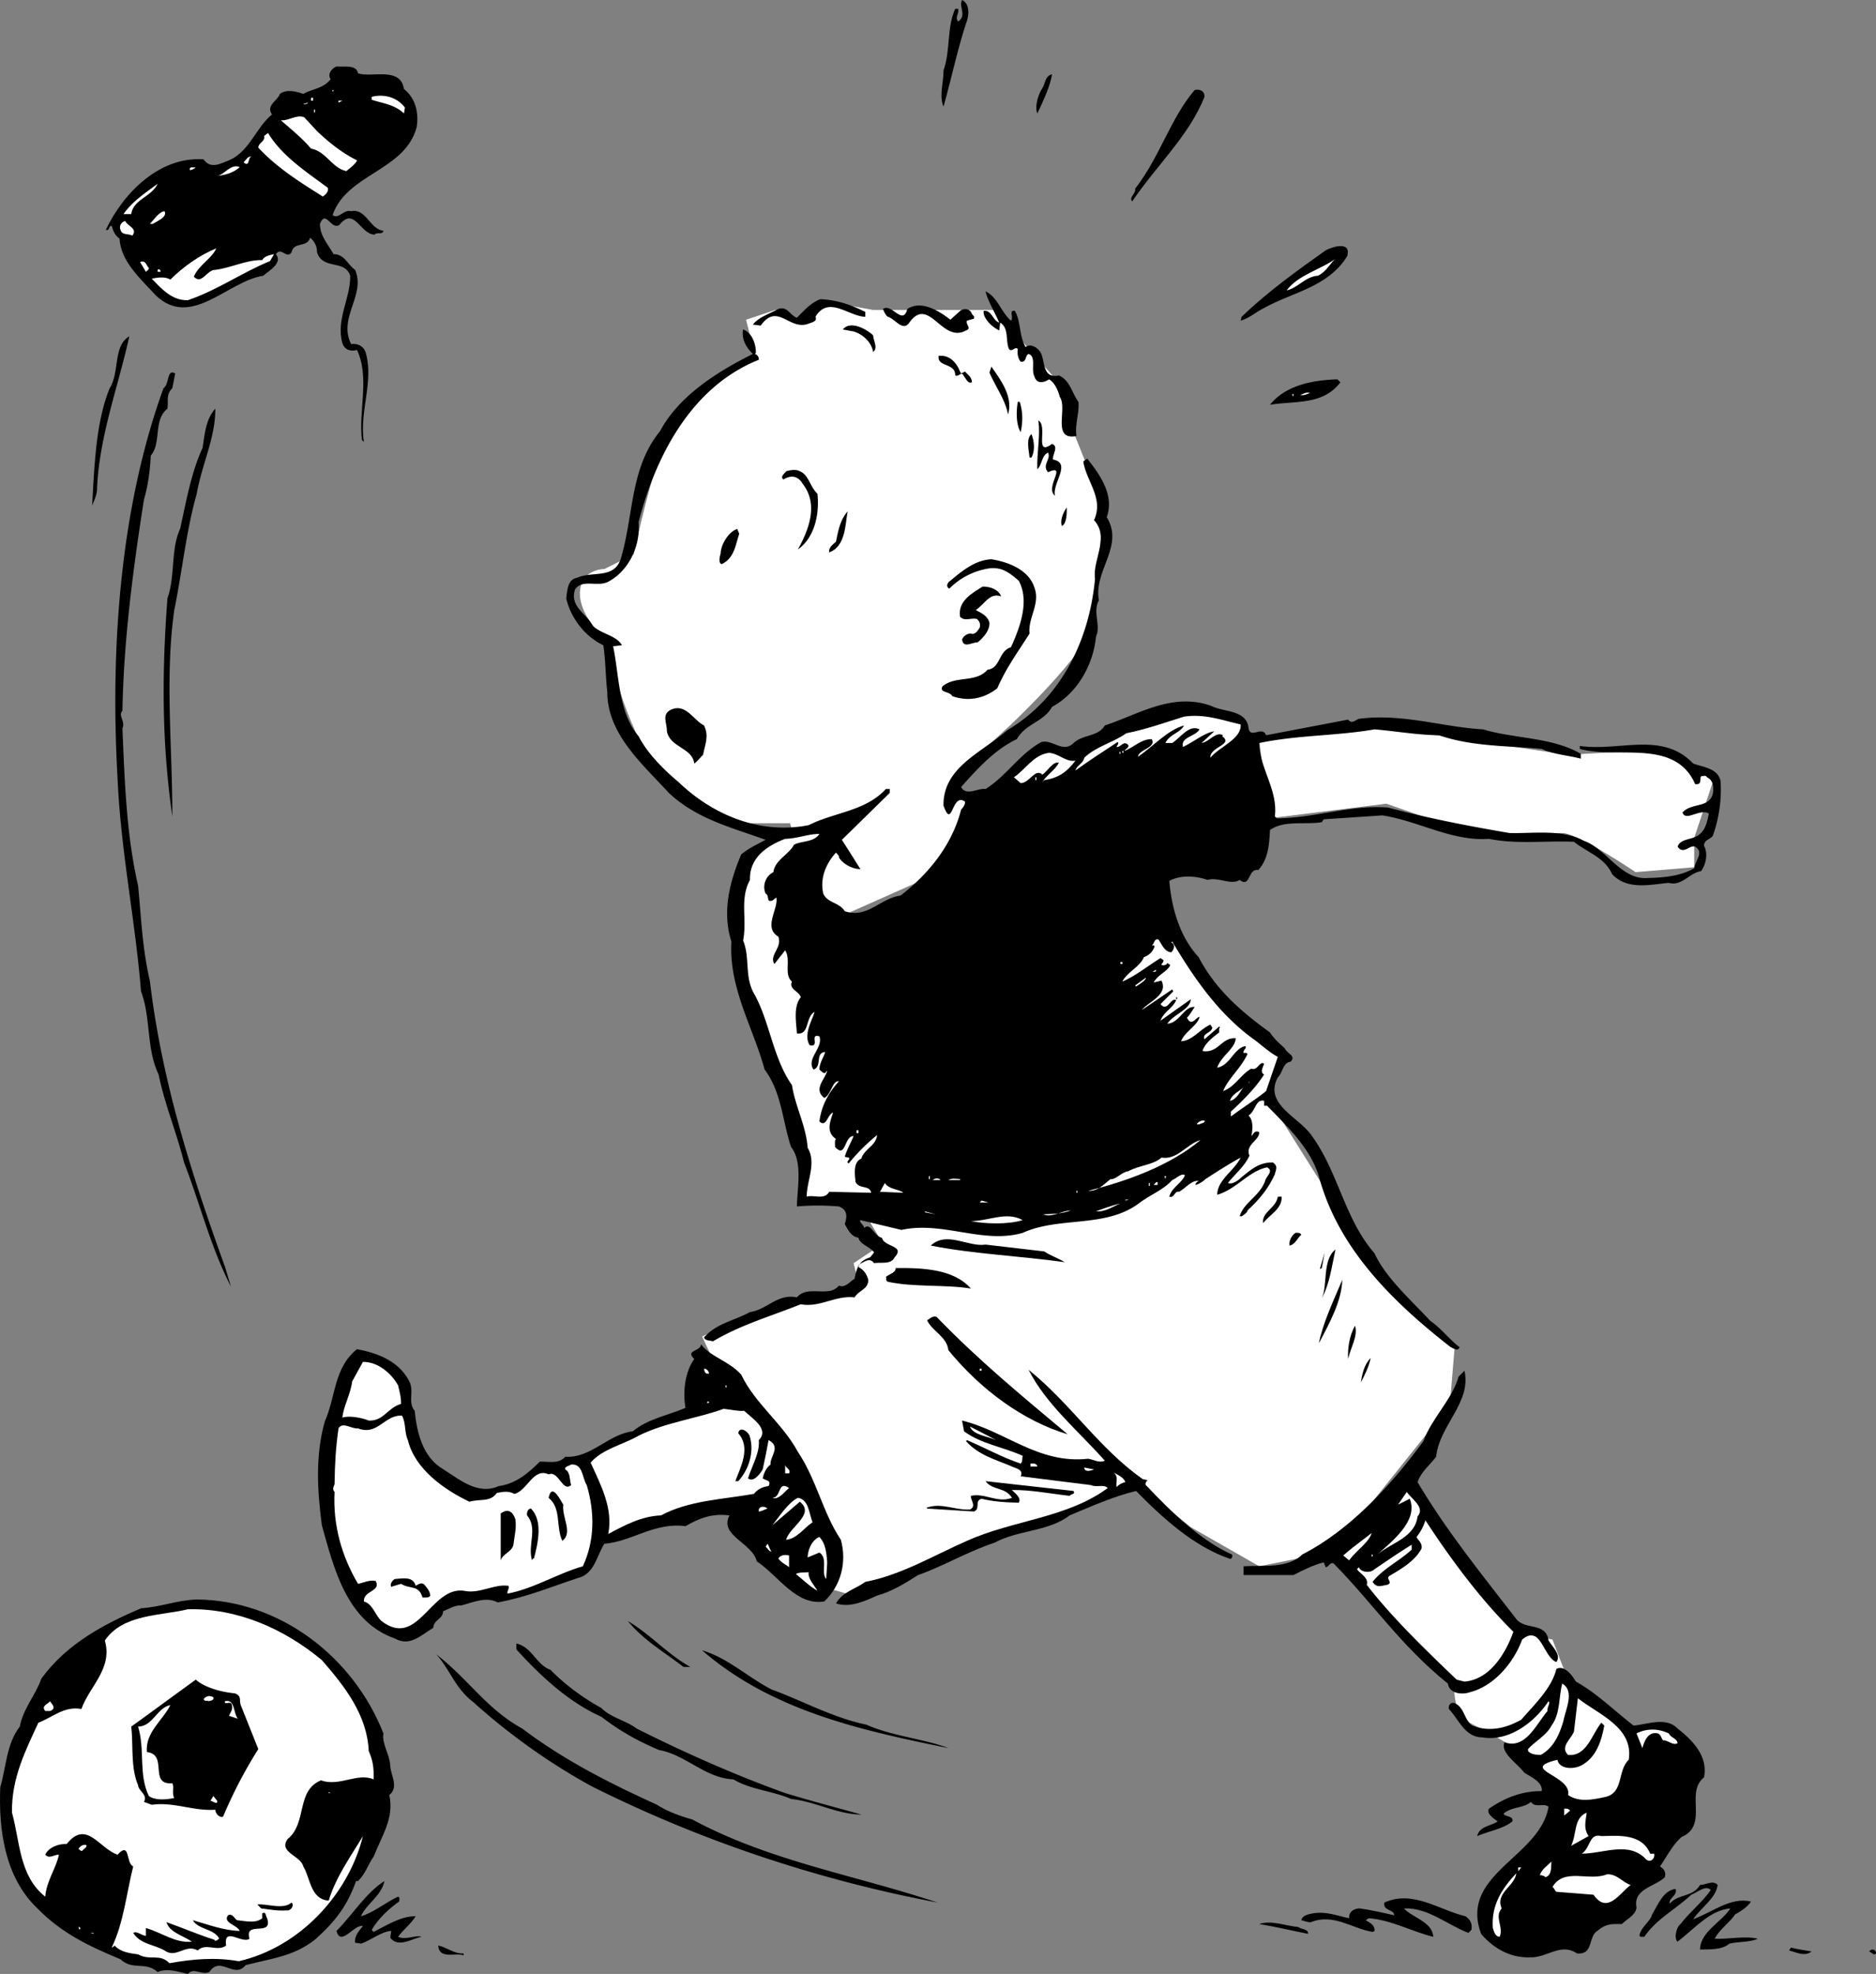 <svg xmlns="http://www.w3.org/2000/svg" width="191.927" height="201.902"><rect width="100%" height="100%" fill="#808080" stroke="none"/><path fill="#fff" d="m101.828 86.703-4.5-7 6-5.5s8.024-7.527 8.5-10.5c.524-3.027 1-12 1-12l-3-7.5-1-4.5-4-4.5-3-3.5h-12.5l-5.5-1-2.5 2-2-1-3 1 1 4s-7.476 1.973-9.5 8.5c-1.976 6.473-3 11.5-3 11.5l-3 1.5s-2.476-.027-2.5 2.5c.024 2.473 2.5 4.5 2.5 4.5s2.024 8.473 4.5 12c2.524 3.473 8 7 8 7h6.5l3 10.5m45-19 11.5-1.5 20 3 9-.5 6 3-2 6v3l-6 .5s-5.976-4.027-7.5-4c-1.476-.027-8 .5-8 .5l-10-3.5-12 1.5m-.5 28-42 10.5 3 5-3 2 .5 2-10.5 3-5.5 2.5 12 25.5 3.5 1 19.5-8 10-3 5 4 7 4 7.5-1.5 12-15 .5-6-8.5-8.5m8.5 42.5s-.476 3.473 1.5 4.5c2.024.973 4.5 2.5 4.5 2.5l6.5-4.5-2.5-6.5-5-1"/><path d="M98.828 2.402c-.875 2.676-1.476 5.575-2.3 8.5-.477-1.125.023-2.527 0-3.699.726-2.027.324-4.426 1.199-6.3h.3c.125.472-.375.874 0 1.3.926-.625.024-1.527.399-2.203.828.375.726 1.676.402 2.402M36.629 7.5c1.422.477 4.324-.723 4.7 1.602 1.222.976 1.523 2.476 1.3 3.898-1.176 4.477-7.176 4.777-8.602 9 .625.477 1.125-.625 1.899-.398 1.527-.325 1.926 1.875 3.3 2-.074.476-.675.074-.898.398-1.476-.023-2.074-2.922-3.601-1-.875.578-1.375-1.625-2-.098.027 1.274.824 2.075 1.402 3.098 1.125-.023 1.422 1.078 2.2 1.602 1.124 2.574-1.778 4.875-.403 7.601.726-.125 1.328.274 1.5.899.828 2.976-.672 5.976-.2 9.101L37.028 45c-.375-3.023.825-6.324-.5-9.2-.675.177-1.273-.023-1.5-.698-.675-2.426.825-4.524.801-6.899-.574-1.726-2.777-.527-3.402-2.402.027-.625-.274-1.125-.7-1.5-.273 1.074-1.675.375-1.898 1.5-.476.777-1.074-.625-1.601.199.726.875-.676 1.676-1.301 2.203-3.672.574-7.375 5.473-11 2-1.473-1.625-3.574-3.426-3.7-5.8-.472-.325-.675-.825-.8-1.301-.375-.024-.172.574-.598.398 1.824-3.824 5.524-7.523 10-7.2.723 1.075 1.824.376 2.598.102 2.125-.925 2.726-3.324 4.402-4.699-.676-.926.625-1.426.801-2.101.723-.524 1.723-.227 2.398 0 .926-.524 2.024-.524 2.801-1.5-.375-.524.125-1.125.598-1.301.828.074 2.027-.223 2.203.699m69.499 4.102c-.277-.625.023-1.727.398-2.399.426-.527.325-1.426 1.102-1.601-.176 1.175-.875 2.675-1.5 4"/><path fill="#fff" d="M34.129 9.203c.023.074-.102.2-.102.2v-.2h.102"/><path d="M123.227 9.902c-1.575 3.973-4.875 6.973-7.399 10.7-.375-.426.426-.825.301-1.301 2.523-3.223 3.625-7.223 6.098-10.098.625-.125 1.027.172 1 .7"/><path fill="#fff" d="m41.426 11-.098.602c-.976-.926-2.176-1.024-3.3-1.399v-.3c1.324-.325 2.624.074 3.398 1.097m-9.598-.7h.2V10h-.2v.3m2.801.2v-.2h.398zm-3.102 0c-.074.078-.375.277-.5.102.227.074.325-.125.5-.102m.602.703h.098v.297h-.098v-.297m.297 2.199c1.226 1.176 2.625 2.274 4.101 3-.074.274-.675.774-1.101 1.098-1.473-.324-2.074-2.023-3.598-2.297-.976-1.125-1.976-1.926-3.101-2.902.824.074 1.625-.625 2.402-.301l1.297 1.402m1.101 5.801c.125.375-.175.672-.5.899-2.273-1.426-4.675-2.926-6.601-5 .027-.524.726-.625.601-1.2l.399-.3c1.426 2.375 3.926 3.976 6.101 5.601M25.727 16c-.375.078-.176 1.176-.801.602.226-.227.426-.625.8-.602m-1.199 1.102c-.675.574-1.375.773-2.3.898.726-.125 1.425-1.324 2.3-.898m-4.5 0a.998.998 0 0 1-.601.3c-.074-.425.328-.226.601-.3m-6.601 4.8h-.797c.922-1.324 2.324-2.226 3.5-3.101-.676 1.375-2.477 1.574-2.703 3.101m3.402-.3c.324.574-.676.976-1.199 1.3h-.3c.425-.425.925-1.226 1.5-1.3m-3.302 2.5c-.375-.227-1.074-.024-1.199-.602-.176-.422.125-.824.5-.898.125.476 1.324.773.7 1.5"/><path d="M137.828 26.203c-1.976 3.172-5.574 3.672-8.5 5.297-.777.375-1.574 1.078-2.402 1.3l.101-.398c2.727-2.625 5.825-4.824 8.602-6.8.824-.426 2.625-.926 2.2.601"/><path fill="#fff" d="M19.828 28.3c.824.876 1.324-.722 2.2-.698 1.726-.227 3.124-1.024 4.8-1 .223-.426.824-.524 1.2-.602l-.399.703c-2.875 1.172-5.375 2.973-8.402 4-1.575.074-2.676-1.125-3.7-2.203.625-.125 1.426-.223 1.899.102 1.328-1.325 3.027-2.524 4.703-3.2-.477 1.075-1.777 1.676-2.3 2.899m116.898-1.899c-.575.375-.973 1.375-1.899 1.801-1.277.074-2.074 1.274-3.199 1.5 1.223-1.625 3.523-2.125 5.098-3.3m-121.5.999c.027.176-.176.274-.301.399l-.598-1c.625-.223.625.375.899.601m1.199.301v.098h-.297v-.2c.125-.124.223-.023.297.102"/><path d="M103.426 32.8c.328-.323-.274-1.124.402-1 .625 1.075.426 2.575 1.098 3.7.527-.422 1.226.078 1.5.5.527.777.125 2.777 1.902 2.402 1.125.473 1.324 1.774 2 2.7.125 1.074-.375 2.273-.199 3.5-2.578.476-.875-2.825-1.703-4-.172-.625-.473-1.426-1.098-1.801-.574.375-1.277.476-1.5-.301-.375-.723.223-2.023-.601-2.297-.375.172-.176.875-.801.797-.274-.324-.375-.824-.297-1.297-.277-.328-.578.375-.902 0-.375-.828.027-2.125-.899-2.703l-.101.8c-.875-.425-1.676-1.323-1.598-2 .824-.124.922.977 1.598 1.2-.375-.922-1.176-2.223-1.399-3.2 1.223.575 1.625 2.177 2.598 3m-14.899-.898v.5c-1.675-.027-3.773-2.226-5.101 0 .226.473-.375.575-.7.7-1.972.773-3.175-2.227-4.898.199l-.8-.098c.523-.726 1.726-1.125 2.601-1.601.922-.325 1.223.675 1.898.898.825-.824 1.426-1.523 2.399-1.898 1.726.074 3.125.574 4.601 1.3m9.7-.102c.425-.323 1.027-.222 1.199.302.125.175.328.273.203.5l-.703.199c-.172.375.527.777-.098 1-2.476 1.375-3.777-3.625-5.8-.801-.676.977-1.477-.422-2.2-.598-.277-.226-.375-.527-.5-.8.926-.625 2.024 1.773 2.5 0 1.426-.926 3.223.175 4.399 1.101l1-.902M89.328 34.3c.024.575.524 1.278 0 1.7-.176-1.023-1.074-1.824-2-2.098l-1.101-.199c.726-.926 2.324-.125 3.101.598m-12 1.801-.101.101a.562.562 0 0 1 .402.598c-6.977 2.777-10.578 9.976-12.3 16.601.222 2.375-.977 4.973-3.102 6.098-1.075.578-2.676-.324-3.399.8-.574 1.778 1.223 2.477 1.801 3.7.922.875 2.422.977 3 2l-.902.102c.625 2.976.527 6.773 2.601 9.199.926 1.777 2.524 3.375 4.098 4.699 3.527 3.375 8.328 5.375 13.3 4.402 2.626-1.324 5.825-1.425 7.903-3.699h.398v.399l-4.898 4.8a235.44 235.44 0 0 1 1.898 3c-.875-.027-1.773-.527-2.199-1.199.024-.226-.176-.328-.3-.5-.977 1.074-1.676 2.574-1.301 4.2.425.972 1.625.874 2.199 1.8 2.328.774 3.625-1.328 5.703-1.601 3.023-2.325 5.324-5.325 6.2-8.801.222-.223.425-.524.398-.801-1.375-1.023-1.274 2.977-2.2.402-.074-3.925 3.926-5.425 6.5-7.699 5.625-3.328 8.426-9.328 9-15.5-.273-1.926 1.524-4.226-.101-6 1.027-2.226-.774-3.926-1.098-6l.399-.3c1.226 1.574 2.824 3.675 2 6 1.824 2.972-1.375 5.472-.801 8.5-.672 1.175.226 2.574-.297 3.699-.277 2.875-1.875 5.773-4.5 7.199-.875 1.574-2.676 1.676-3.602 3.3-2.273 1.075-4.074 3.075-5.699 4.899.524.977 1.723.078 2.5.203 2.125-1.328 3.524-3.625 5.7-4.8 1.124-.325 2.226 1.175 3.3.097 1.024-.922 2.524-.625 3.2-1.797 3.425-1.125 6.925-3.426 10.898-2 1.328.672 3.527.375 3.8 2.2.126 1.273 1.426-.227 1.801.8l8.399-1.601c.426.574.828-.125 1.3-.102 4.325-.523 8.426.875 12.5 1.102 3.227.976 7.028.773 10 2.5v.5c-1.175-.325-2.773-.426-4-1-3.374-.325-7.175-.227-10.5-1.399-2.273-.027-4.472-.426-6.597-.601-3.875.675-7.875.574-11.8 1.398.023 2.578 1.925 4.777 1.597 7.5l.203.203c3.922-.027 7.625-1.426 11.398-1.101 4.024 1.074 8.125 1.875 12.399 2.601 2.328.074 5.426-.426 7.601.797 2.325.777 3.825 4.078 6.602 3.8 1.625-.023 3.422-.222 4.7-1 .124-.823 1.023-1.624.097-2.198-.574-.227-1.172.875-1.797 0 .223-.727 1.223-.727 1.797-1 1.027-.426 1.226-1.524 1.402-2.399-.976-.527-2.375.875-2.699-.101.922-1.024 2.723-.426 3.098-1.899.125-.726.027-1.426-.598-1.703-.078-.223-.375-.125-.602-.098-.175.375.125.875-.601.801-2.074-4.726-7.973-2.527-11.797-3.601V76.3c4.125.574 8.422-1.524 11.598 1.8 1.027.376 2.527.477 2.8 1.801a14.093 14.093 0 0 1-.8 5.598c-.274.375-.875.375-.899 1 .426.777.223 1.875-.3 2.602-1.176.175-1.977 1.574-3.301 1.199-1.875.176-4.274.777-5.801-.899-.774-1.726-2.574-2.226-3.899-3.3-3.074-.125-5.875.273-8.699-.301-3.777.277-7.176-1.824-10.902-2.399l-6 .399-.2.3c-1.773.274-3.874-.226-5.3.801-.074 1.473-.172 2.973-1.2 4.098-1.074-.223-.773 1.875-1.898 1-.875.578-2.176-.324-3.3 0-1.176-.422-2.774-.523-3.899.102.223 2.675 1.023 5.675 3 7.8 1.723 3.274 4.223 5.473 7.297 7.7.426.675 1.027 1.175 1.5 1.601.226.574 1.226.774.601 1.399-.773.074-.773 1.074-1.3 1.601-1.473 2.774 2.226 4.074 3.5 6 2.726 3.774 3.324 8.473 6.402 12 1.125 2.473 3.723 4.774 5.7 6.899 1.124.773 2.023 1.976 3 2.699-.177.476-.677.074-.903 0-6.074-4.723-11.574-10.223-13.5-17.5-.875-2.824-3.074-4.926-5.297-7.2h-.3v-.5c-.876-.226-.876 1.075-1.602 1.5.527.477.425 1.477.3 2.102.227-.226.325-.625.801-.402.024.875-1.476 1.277-1 2.402-.476 1.074-1.476 1.875-2.199 2.797.422.176 1.023-.223 1.398-.598 1.024-.824 1.825-1.527 3.2-1.5.527.375.324.676.199 1.2-.672 1.476-1.574 2.574-2.797 3.699.023.176-.375.476-.602.601h-.199c.426-1.425 2.024-2.027 2.598-3.601.125-.524.926-1.024.203-1.399-1.875.375-3.176 2.274-5.102 2.801.024-1.527 1.727-2.426 2.399-3.8-1.074.574-2.473 1.472-3.598 2.199-.176.175-.574.476-1 .601-.074-.226.223-.328.301-.402-.676-.125-1.277.676-2 1.101-.477-.125-.477.676-1 .5.223-.925 1.324-1.425 1.598-2.199-.375-.226-.774.274-1.301.5-.875.973-2.172 1.473-3.297 2.297-3.477 2.676-8.176 1.375-12 3.102-4.078 1.175-8.176-1.227-12.402-.301l-4.2-1c-.175.176.325.476.399.8.625-.624 1.027.876 1.8 1 .227.977 2.426.774 1.301 2-.375.774-1.375.477-2.101.602-.473-.625-.973-.125-1.5.098.027.074-.074.176-.098.3.524.274.824.676 1 1.301.024.973-.976 1.075-1.402 1.801-1.973-.226-3.574 1.074-5.5.7-3.172 1.273-6.074 2.074-9 3.8-.274-.125-.774-.027-.899-.402 1.227-1.426 3.125-1.723 4.7-2.598 1.726-.226 2.824-1.926 4.8-1.5 1.125-1.328 3.227.074 4.301-1.203.625.277 1.125-.422 1.598-.7.226-1.124.426-1.823 1.601-2.198l.399-.5c-.473-.625-1.473-.825-1.598-1.5-.777-.125-1.074-.825-1.402-1.399.226-.726.328-1.426-.598-1.8a24.707 24.707 0 0 0-4.3 0c.023-1.825.624-4.528-.602-6.102-.875-2.625-.973-5.625-2.7-7.899-1.175-4.324-3.675-8.324-3.398-13.101-.976-3.024-.176-6.125 1-8.899.723-.625 1.625-1.027 2.5-1.5-3.375-1.226-7.074-2.125-9.902-4.8-2.774-3.024-6.274-6.024-6.297-10.301-.176-1.625-.176-3.223-.402-4.801-1.973-.922-3.375-2.922-3.801-4.797.125-.828.125-1.926 1.101-2.101 1.625-.727 3.825.175 4.5-2 1.325-4.524.926-9.227 4-13 1.926-3.625 5.926-6.125 9.5-7.899-.773-.726-1.175-1.625-1-2.5.825.274 1.325 1.375 1.301 2.399m-64.101-1.699C12.152 39.375 10.152 44.578 9.926 50c.027.477-.274 1.176-.5 1.703.226-3.726.328-8.426 1.8-12 1.028-1.625.325-4.328 2-5.3M98.129 37.8c.023.075.125.278.2.403l.398-.203c.226.277.726.578.699 1.102-.375.175-.574-.325-.797-.602-.277-.625-.477.078-.902-.098.027-1.324-1.875-.824-1.7-2 1.024-.125 1.727.575 2.102 1.399m5 4.601c-.277-1.527-1.277-2.824-1.902-4.3l.199-.602c1.027 1.477 2.226 3.078 1.703 4.902m-85.5-2.699c-.676.672-.375 1.274-.5 2.098-1.477 1.176-.578 3.476-1.703 4.8-.074 1.477-.274 3.075-.7 4.5-1.074 6.876-2.074 14.274-2.199 21.602-.476.473.325 1.074 0 1.797.227 5.578.426 10.977 1.602 16.102.324 3.273.422 6.375 1.2 9.699 1.222 10.277 4.222 19.676 7.698 29.3l.602 2c-2.078-4.023-3.176-8.523-4.8-12.699-.778-3.125-1.977-5.925-2.602-9-1.274-2.625-.774-5.824-1.801-8.5-.574-7.226-2.074-14.324-2.399-21.8-.773-13.625.325-27.825 4.7-39.899.625-.426.324-2.027 1.199-1.5l-.297 1.5m119.5-.601c-1.777 2.375-4.676 1.875-7.203 2.3 1.625-2.027 4.426-2.527 6.902-2.601l.301.3"/><path fill="#fff" d="M134.027 40.203c-.273.074-.574.274-1 .2.325-.126.625-.325 1-.2m-1.8.297h.101v-.2h-.101v.2"/><path d="M104.328 41.102c.324 1.074.324 1.976.098 3.101-.473-.726-.473-2.125-.297-3.101h.2m-84.2 9.398c-1.078 3.777-1.477 7.875-2.3 11.902-.977 6.875-.177 14.176-.2 21.098-1.078-7.523-1.078-14.625-.5-22.297.824-2.328.324-5.027 1.297-7.101.625-2.825 1.125-5.727 2.3-8.301.227-1.426.325-2.926 1.301-4 .024 2.976-1.375 5.676-1.898 8.699m87.5-5.098c.723.274.023 1.075.098 1.598 1.925.375-.075 2.375.199 3.703-1.074-.828 1.328-3.328-.7-2.402-.675-.723.325-1.324 0-2-.675.277-.574 1.176-1.097 1.699-.078-1.523.324-3.422.098-5 1.027.578-.473 3.777 1.402 2.402m-2.102 1.398h-.199c-.074-.823-.375-1.925.2-2.398.226.575.425 1.575 0 2.399M83.629 50.5c.223 2.078-.277 4.477-2 5.703 1.125-2.027 2.125-4.625.5-6.703-.477-.824-1.176-.922-1.902-.5-.075.078-.176-.023-.2-.098-.074-.324.325-.527.399-.699.426-.125 1.027-.226 1.402 0 .926.375 1.024 1.574 1.801 2.297m25 3.3c-.176-.624.125-1.323.5-1.898.023.473.023 1.676-.5 1.899M84.828 56.5c-.074-.523.426-.824.7-1.098.226-1.125.425-2.226 1.199-3.101-.274 1.277-.176 3.574-1.899 4.199m-9.199-1.898c-.375 1.074-.477 2.476-1.8 3.101-.376-.125-.177-.828-.102-1.101.027-.926.824-2.227 1.699-2.5l.203.5m30.199 5.5c.625 1.675-.676 3.074-.5 4.699-1.176 1.875-2.375 3.476-3.3 5.601-1.376 1.075-2.977 1.375-4.602.801-.274-.527-1.375-.328-1-1 1.328-1.125 3.426-.328 4.601-1.703 1.325-.125 1.125-1.922 2.399-2.297.926-2.027 1.926-4.726.8-6.8-1.074-.926-1.874-1.528-3.398-1.2a7.254 7.254 0 0 0-3.699 2c-.477-.226-.078-.726.098-.8 1.324-1.126 2.625-2.126 4.199-2.2 1.726.274 3.828 1.074 4.402 2.899"/><path d="M102.426 61c-1.172-.422-1.672.777-2.598 1.402.524.274 1.223.575 1.399 1.301.027.774-.575 1.473-1.2 2-.574-.027-1.476.672-1.601-.3.125-.325.527-.626.902-.602.426.176.723-.324.899-.598.125-.426-.075-.726-.301-.902-.672-.125-1.172.277-1.7-.2-.273-1.624 1.227-2.425 2.301-3.101.727-.023 1.625.277 1.899 1M72.027 74.203c.524 1.074.125 1.875-.101 3-.274.274-.574.672-.899.899-.175-1.625-2.476-1.625-2.8-3.301.027-.824-.575-1.723.402-2.2 1.523-.726 2.324 1.075 3.398 1.602"/><path fill="#fff" d="M126.926 74.102c.125 1.476-2.172 2.273-3.098 3.398-.074-1.125 2.426-1.324 1.2-2.2l.101-.097c-.777-.426-1.375.672-2.203.797l1.3-1.2c-1.074.177-2.074 1.075-3.199 1.602-.273-1.027 1.227-1.027 1.7-1.8-1.075-.524-1.875.773-2.801 1.398h-.7c.426-.922 1.528-1.023 1.903-1.797-1.676.473-3.078 2.074-4.703 3.2.027-.727 1.926-.926 1.402-1.801-1.074-.024-1.875.875-2.8 1.199.124-.223.523-.324.398-.598-.473-.527-.774.274-1.2.2.028-.126.325-.426.102-.5-1.476.972-2.875 1.874-4.3 2.898.124-.524.824-.723.898-1.301 1.328-1.223 2.926-1.523 4.3-2.5 2.126-.422 4.028-1.125 5.903-1.7 2.125-.323 3.922.376 5.797.802m-13.098 2.5-.601.601.601-.601m-3.801 1.198c-.875 1.177-1.773 1.778-3.199 2l-.199.2c.523-.824 1.324-1.223 1.7-2-.677-.125-1.177.977-1.802 1.3l.102-.097c-.777-.625-1.277.875-2.203.899l-.7-.602c1.126-.723 2.028-2.324 3.602-2.5 1.024.078 1.723.977 2.7.8"/><path fill="#fff" d="M114.828 77h.098v-.2h-.098v.2m-.301.102h.102v-.2h-.102v.2m-.101.101-.2.297.2-.297m-8.5 2.597h.101v-.3h-.101v.3m-22.098 5.5c-.574.876-1.777.677-2.601 1.102-.473.973-1.973 1.575-2.098 2.801-.777.375-1.176 1.375-.8 2.2.425.175.023.972.698.699l.399-.301c.226 1.176-1.375 3.074.203 4 .422 1.176-.977 1.875-.402 2.8l1.101-1.398c.625.973-.176 2.473.7 3.2-.376.773.726.972.898 1.597-.774.977-.473 2.477-.399 3.703 1.325.172.825-1.625 1.801-2.203-.176.777-1.176 2.277-.5 3.402 1.125.274-.074-1.226 1-.902.426 1.176-1.375 2.277-.601 3.402.925-.324.125-1.726 1.199-1.8-.172.574-.574 1.074-.598 1.8.223.176.524.575.7.2l.101-.102c-.176.875-1.477 1.875-.3 2.8.722-.323.823-1.823 1.5-1.698-1.075 1.175-1.778 2.476-2 4.101.722.672.823-.726 1.398-.902-.274.875-.774 1.976.3 2.699-.175.176-.074.578-.101.8 1.125 1.278.926-1.124 1.902-1.097-.277.672-.676 1.375-.902 2.098.125.074.328.074.402.101.223.274-.375.375 0 .598a19.928 19.928 0 0 1 2.899-2.898c-.075 1.074-1.375 1.476-1.598 2.398-.875.375-.676 1.578-.602 2.402.426.774 1.426.274 1.602 1.098l-4.3-.098c-.477.875-1.575.274-2.302.5.024-1.726 1.024-3.425.102-5-.176-2.324-1.277-4.226-1.602-6.402-1.976-2.824-2.273-6.523-3.898-9.398-.977-1.727-.375-3.625-1.102-5.399.426-2.226-.375-4.226.7-6.203-.075-2.324 1.824-3.523 3.601-4.2 1.223-.023 2.426-.523 3.5-.5m36 12.102c.324-.324.426-.824 0-1l.098-.101c2.125 3.574 4.625 7.277 8.203 9.902.824.574 1.625 1.375 2.598 1.899l-1.2 3.5c-1.074.875-2.375 1.675-3.601 2.601v-.5c1.226-1.125 2.527-2.426 3.402-3.8-.476-.227-.074-.825 0-1.102-.476-.324-.676.777-1.3.5-1.075.574-1.676 1.875-2.899 2.3.625-1.425 1.824-2.324 2.5-3.8-.078-.125-.277-.125-.402-.098-.075-.328.324-.426.199-.703-1.172.176-1.574 1.977-2.899 2.203.426-1.226 1.825-1.926 1.899-3-1.473-.125-1.774 1.574-3.399 1.297.227-.824 1.227-1.523 1.7-1.898.027-.227-.075-.426.101-.5l-.101-.102-1.5 1.3c-.274-.624.726-.624.8-1.198l-.199-.301c-1.074.476-1.875 1.676-3 1.699.426-1.023 1.723-1.625 1.899-2.5-.375.078-.676.777-1.098.402l-.203-.3c.328-.325.527-.727.8-1.102-1.074-.125-1.574 1.676-2.8 1.703.726-1.027 2.328-1.426 2.402-2.5l-3.101 2.2c.324-.926 1.226-1.227 1.601-2.102-.574-.324-.875 1.277-1.601.402l1.3-1.3-.101-.2-3.098 2.098c.625-.824 2.723-1.524 2-3l-.8.199c.425-.824 1.425-1.125 1.699-1.797l-.301-.203c-.074.176-.274.277-.598.203.024-.226.223-.226.2-.5l-.301-.203c-1.274.777-2.473 1.777-3.899 2.402.426-.925 1.824-1.527 2.2-2.5.624-.226.925-.625 1.101-1.101-.078-.125-.176-.125-.3-.098.323-.227.222-.727.698-.602.325.477.625 1.274 1.301 1.301m-5.199 1.2h.2v-.2h-.2v.2"/><path fill="#fff" d="M118.129 99.402h-.203l.3-.199c.126.074.028.172-.097.2m-1.902 1.499-.098-.101 1.098-.801c.027.277-.676.676-1 .902"/><path d="M120.328 102.203h.098V102h-.098v.203"/><path fill="#fff" d="m127.727 110.8.101-.198v.101zm-1.899 1.802c.223-.727.926-.926 1.399-1.399-.274.274-.676 1.274-1.399 1.399m-2.601 2c.125.273-.375.273-.5.398h-.301c.125-.223.426-.422.8-.398m-35.597 1.3h.2v-.3h-.2v.3m23.699 5.898c1.024.075 1.625-.722 2.301-1.198.523.074 1.125-.727 1.797-.801 1.125-.625 2.527-.625 3.402-1.399 1.625.274 2.625-1.425 4-1.8-3.074 2.574-7.375 4.175-11.5 5.199m8-1.501c-.074.075-.074.075-.101.302l-.098-.301h.2m-24.302.301h.102v-.301h-.102v.3m1.2.102h-.801c.226-.226.625-.226.8 0m2.001 0h-1.2c.325-.226.825-.125 1.2-.101v.101m20.199.5h-.399c.125-.125.227-.328.399-.3v.3m-26 .797-2.399-.098.5-.902c.426.676 1.325.578 1.899 1m25.101-.7h.102v-.3h-.102v.3m-7.398.7h.098v-.2h-.098v.2"/><path d="M131.129 122.402c.023 1.274-1.176 1.774-1.902 2.7-.176-1.125 1.324-1.524 1.5-2.7h.402"/><path fill="#fff" d="M115.129 122.8v-.097h.398zm-14.902.2.199-.2.703.2zm14.402.102c-.777.273-1.477.875-2.5.8.324-.125 1.625-.625 2.5-.8m-5.102.698c-.976.075-1.976.778-2.8.403.527-.027 2.027-.027 2.8-.402M94.629 124v-.098l1.098.301zm10 .8c-1.578.477-3.875.376-5.3.102 1.925-.027 3.624-1.027 5.3-.101"/><path d="M133.129 126.3c-.375.278-.578.977-1.203 1.102-.074-.527.226-1.027.601-1.3.227-.024.524-.024.602.199M106.828 128c.723.477 1.426.676 2.098 1.102-4.375-.625-9.274-.825-13.7-1.7 1.626-1.527 3.825.176 5.602-.101l6 .699m29.801-.2c-.375 1.677-.578 3.477-1.402 5 .625-1.323.027-3.925 1.402-5m-1.602 2 .5-1.698-.3 1.601zm-35.699 2c-2.476-.425-5.976-.124-8.5-.698-.277-.125-.074-.325-.199-.5.422-.325 1.023-.426 1-.899 2.723-.027 5.922.074 7.7 2.098m35.597 5.601c.426-2.125 1.527-4.425 2.402-6.5-.074 2.176-1.277 4.375-2.402 6.5m-39.098-2.699c4.426 4.574 8.723 8.074 13.399 12-4.473-1.328-8.875-4.527-12.2-8.601-.175-1.426-1.675-1.926-2.199-3.102.024.176.524-.523 1-.297M137.926 139c-.074-1.023.125-2.422.703-3.398.324 1.074-.477 2.273-.703 3.398m-62.098 1.602c1.426 2.976 4.223 4.976 5.801 7.898 1.922 2.875 2.523 6.176 4.398 9 .625 2.277.024 4.676-1.699 6.3-2.875.477-4.676-2.624-6.902-4.097-.473-1.926-3.875-2.625-2.797-4.703-1.777-.223-3.078.277-4.5 1.102-3.176-.426-5.477 1.574-8.3 1.8-.778 1.176-.977 3.075-2.7 3.5-2.676.875-5.277 1.973-8.203 2.5-1.172-.625-2.473-.027-3.7.301-.773-.027-1.273.375-1.898.598.024.777-.976.875-1 1.699-1.176.676-2.375 1.977-3.902 1.102-4.973-1.727-6.274-7.227-7.5-11.602-.473-3.625-.672-7.125.3-10.598 1.126-2.527.926-5.527 3.301-7.402 2.024.375 4.227 1.176 5.301 3.203.625 1.074-.176 2.172.598 3.098.226 2.277.828 4.676 2.8 5.902 1.727 1.074 3.626 2.774 5.801 1.797 1.727-.223 3.024-1.324 4.2-2.5.925-.023 1.925.277 2.601-.5 2.625.176 4.426-2.324 6.899-2.598 1.625-1.324 3.625-1.625 5.402-2.402-.277-1.625-.078-3.625.898-5-.976-.922.625-.723.7-1.5.925 1.277 2.824 1.676 4.101 3.102m63.399.8c.125-.824.324-1.824 1-2.5-.176.875-.575 1.676-1 2.5"/><path fill="#fff" d="M40.727 141.703c.125.574.324 1.172.3 1.899-1.375.375-1.773 1.773-3.3 1.699-.774-.324-2.075-.524-2.7-.301.125-1.223.825-2.324 1-3.7l1.102-2c1.523-.023 2.922 1.177 3.598 2.403m31.8-1.301v.098c-.375.078-.476-.223-.5-.5.227-.023.426.176.5.402"/><path d="m116.926 151.3.5.102c-.172.075-.375.473-.098.598 2.524 2.676 5.524 5.578 8.7 7 .124.078.023.578-.301.402-3.575-1.226-6.774-4.125-9.5-6.902-2.375.578-4.575 1.578-6.801 2.5-2.172 1.676-5.274 1.477-7.7 2.8-2.675.876-5.175 2.376-7.8 3.302-1.375.875-2.672 1.675-4.2 2.101-1.273.574-2.773 1.274-4.199.797.727-1.223 1.926-1.422 3-2.2 3.727-.722 7.024-2.722 10.399-4.198 4.726-2.125 10.226-2.325 14.402-5.399-.375-.426-1.176-.027-1.7-.3l-7.202-.903c.328-.723-.574-.824-.899-1-1.675-.723-3.375-1.125-4.699-2.598l.098-.101c1.828.777 3.625 1.777 5.5 2.402.226-.226.125-.527.203-.8-2.078-.926-4.277-1.227-6-2.5l-.203-1.102c4.426 1.074 7.828 4.476 12.902 3.902.524.074 1.125.473 1.7.2-2.774-3.126-5.977-5.727-7.801-9.301 4.324 3.476 7.226 8.074 11.699 11.199"/><path fill="#fff" d="M100.227 140.203h.199V140h-.2v.203"/><path d="M146.926 149c-.672.875-1.574 1.578-1.899 2.602 3.024 5.074 6.524 9.375 10.102 14 .922 1.175 3.023.273 3.297 2.199.426.676 1.328 1.476.8 2.199-1.374-.523-1.574-3.922-3.5-2.297-.874 2.375-2.874 4.774-5.398 5.399-.875.273-2.074.074-2.199-.899-4.777-3.828-7.777-8.328-11.703-12.3-.375-.126-.473.374-.797.398l-.203-.5c-1.074.277-2.074.777-3.098 1.3h-5.101v-.898c1.925-.125 4.527.274 6-1.203 4.925-2.523 9.125-7.125 12.402-11.598.824-2.324 2.922-4.226 3.598-6.601l.601-.598c.723 3.274-2.574 5.574-2.902 8.797"/><path fill="#fff" d="M74.227 141.902h.101v-.199h-.101v.2m-1.7 1.597h-.199c.024-.125.125-.223.2-.098v.098m3.601.8c.824.778 2.625 1.876 1.5 3 .125 1.278-.676 2.575-1.102 3.903.524.473 1.227-.426 1.5-.902.227-1.024.426-2.024.602-3 1.324.676.125 1.676.2 2.5-.477.375-.677.875-.802 1.402.325.274.926.172.602.797-.578.078-1.078.277-1.5.8-3.277.575-6.676.677-9.5 2.2-1.977.078-3.676.977-5.402 1.902.527-2.625-.774-5.027-1.801-7.3 1.226-1.426 3.328-1.825 5-2.801 2.726-1.324 5.926-1.723 8.601-2.7.727.075 1.625.274 2.102.2M41.727 147.3c.726 2.977 3.726 5.075 6.3 6.302 1.125-.325 2.125.074 2.801-.899.625-.125 1.223-.226 1.801.098 1.324-.324 1.922-2.723 3.5-2 1.023-.426 1.422 1.875 2.297 1.101-.172-.625-.074-1.324-.598-1.601-.074-.324.324-.324.598-.5 1.226-.125 1.125 1.375 1.601 2.101.825 2.774.825 5.676-.398 8.301-2.676.774-4.977 2.274-7.703 2.797-.074-.324.226-.523.101-.797-1.476-.226-2.976.875-4.601.5-3.375-.426-4.672 5.973-8.399 3.098-.675-.625-.875-1.723-1.8-2-.075-1.125 1.824-1.024 1.199-2.098-.672-.125-1.172.172-1.797.297-1.676-2.824-2.578-6.023-2.402-9.398-.274-.325-.075-.524 0-.801.027-2.125.125-3.723.402-5.7.422-.726 1.324.075 2 0 2.023.774 2.723-1.425 4.5-1.3.422.777.223 1.676.598 2.5m60.199-.001c-.973-.425-2.375-.523-2.7-1.398l2.7 1.399"/><path d="M76.727 147c.425 1.477-.075 3.277-1.2 4.5h-.3c.527-1.422 1.625-3.422.3-4.898.125-.825 1.125-.125 1.2.398"/><path fill="#fff" d="m102.227 147.402.3.2-.3-.2m3.902 2.598h-.703v-.297c.328-.027.625-.027.703.297m-25.402.703h-.399v-.902c.024.375.625.476.399.902m31.199-.403c-.172.075-.973.376-1-.198l1 .199m3.203 1.301a1.764 1.764 0 0 0-.902.5c-.075-.625.226-1.024-.301-1.5.426.273 1.027.476 1.203 1"/><path d="M109.828 152.5c.223.375-.277.277-.402.5-1.973-.223-3.973-.625-5.899-.598.227.274 1.024.774.7 1.301-1.375-.027-2.676-.125-3.801-.402-.774.176-.074 1.074-.797 1.3l-4.8-.3v-.098c1.523-.527 2.823.274 4.398.2.726-.325.027-1.028.101-1.403 1.426-.324 2.723.777 4.2.203-.676-1.125-1.977-.726-2.7-1.703l9 1"/><path fill="#fff" d="M80.727 152.203c-.375.274-1.075 1.274-1.7 1 .926-.027.524-1.828 1.7-1"/><path d="M57.629 153.902c-.176 1.274 1.023 2.875-.102 3.7-.675-1.426-.074-3.325-1.398-4.399.324-1.625 1.223.274 1.5.7"/><path fill="#fff" d="M145.027 155.102c-.273 2.175-2.675 2.675-4.101 3.898 1.426-1.324 4.226-3.422 3.3-5.7l-1.199.602.899-1.3c.426.675 1.926 1.574 1.101 2.5m-61.898.601c-.875.574-1.578 1.672-2.703 1.797.328-1.324 3.027-2.625 1.402-3.898l-2.8 2.398c.726-.922 1.624-2.324 2.601-2.797 1.125.172 1.125 1.574 1.5 2.5m-4.602-1.403c-.273.075-.574.278-.898.302-.078-.524.523-.625.898-.301"/><path d="M54.629 159.402c-.078-.027-.176.075-.203.2-.473-1.625.625-3.227-.5-4.602-.074-.324.125-.723.402-.7 1.223 1.278.723 3.477.301 5.102M52.527 158c-.175.777-1.074.875-1.3 1.602V154.8c.726-.524 1.226-.223 1.5.601.125.875-.075 1.575-.2 2.598"/><path fill="#fff" d="M154.828 166.902c-.777 2.176-2.375 4.875-5 5.098l-.8-.2c-3.274-3.124-6.676-6.425-9.2-9.698.223-.727-.676-1.125-1-1.602l.2-.2c.124.477 1.124.677 1.601.2 1.223-.824 2.523-1.723 3.797-2.5v.5c-1.274 1.176-2.973 1.977-4 3.3.426.677.926.376 1.5.302.625-.227-.172-.625.203-.899 1.223-.726 2.625-1.527 3.297-2.8.125-.626-.375-.825-.5-1.2a5.103 5.103 0 0 0 .902-1.703c2.524 3.875 5.625 8.078 9 11.402m-16.801-7.3-.601-.5c.926-.825 1.926-1.524 2.902-2.301-.277.976-1.574 1.777-2.3 2.8m-53.399.199-.102 1.7c-.574-.625.227-2.125-.699-2.7l-1.199.5c.023-.925.523-1.823 1.2-2.097.624.672.722 1.574.8 2.598m-5.703-1.098c-.274-.027-.375-.328-.598-.5l.2-.3c.124.175.226.574.398.8m1.801 1.597c-.375-.323-.774-.425-1.098-.898.223-.324.625-.425 1.098-.3v1.199m59.601-1.098h.098V159h-.098v.203m-56.699 3.5c-.777-.426-1.477-1.125-2.203-1.703.328-.223.926-.125 1.3-.2-.074.677.528 1.278.903 1.903"/><path d="M42.527 162.203c.227-.125.625-.426.899-.101.226.273.527.574.601 1.101-.175.274-.476.172-.8.2-.375-1.325-1.274-.825-2.2-1.403l-1 .3c-.175-.222.125-.722.399-.8.726-.023 1.828-.324 2.101.703m-3.3 15.097c-.176 1.075.625 2.075.699 3.302.027.976.926 2.175-.098 3 .524 2.375-.777 4.175-1.601 6.3-.575.774-.774 1.676-1.598 2.5h-.203c-.875 2.473-2.074 4.075-4.098 5.899-2.176 1.777-4.375 1.976-7.2 2.699-1.175 1.477-2.577-1.023-3.702.703-.875.375-1.574-.527-2.2.2-1.074-.227-2.074-.626-3.097-.2-1.277-1.125-2.578-.125-3.8-1.3-3.177-1.325-5.977-2.626-8.5-5.2-3.376-3.226-3.977-8.125-3.802-12.402.625-2.125.625-4.426 2-6.2.325-1.824 1.625-3.226 2.2-4.898 2.625-3.625 6.527-5.625 10.199-7.203 2.027-.125 3.625-.824 5.703-.898 8.523.074 16.023 5.875 19.098 13.699"/><path fill="#fff" d="M32.926 169.8c2.328 2.677 4.625 5.575 4.8 9.302.426.976.528 1.675.5 2.898-1.675-.723-3.472.777-5.398.102-2.574 1.074-1.375 4.375-3.402 6-.973 1.375 1.328 1.675 1.601 2.8.727 1.176.727 3.375 2.602 3.5.723-2.425 2.324-4.625 3.5-6.601-1.477 5.976-6.477 11.375-12.703 12.8-2.375-.425-4.672-.226-7.098.2-.976-1.024-1.976-.223-3.199-.899-.875-.125-1.777-.226-2.402-.902-.075.078-.176.176-.301.203 1.226-2.527 1.527-5.625 2.203-8.3-.777-.325-.277-2.626-1.602-1.2-1.875-.625-3.175-3.625-5.199-1.101-.875-.024-1.875.375-2.199 1.101.422.473.922-.027 1.398 0-.273 1.375-1.273 2.672-1.398 4.297-2.676-2.125-2.578-5.625-3.402-8.598-.075-3.527 1.425-6.425 2.699-9.199 1.426-.527 2.625-1.726 4.402-1.402.824-2.324 3.223-4.125 2.399-7 1.824-2.723 5.726-2.524 8.5-3.2 5.027-.124 9.824 1.977 13.699 5.2"/><path d="M70.629 170.5h-.703c-1.973-1.523-4.074-2.723-5.7-4.7 2.325 1.376 4.028 3.376 6.403 4.7m-14.301.3c1.426 1.477 3.324 2.876 5.2 3.903.925.973 2.523 1.274 3.601 2.098 4.922 2.476 10.125 4.777 15.2 6.601 2.523.774 5.222 1.473 7.8 2.2-2.477-.024-4.676-1.325-7.203-1.602-1.875-.824-4.074-.922-5.899-2-2.875-.125-4.875-2.523-7.601-3-2.172-.922-3.973-1.922-5.899-3.398-3.375-1.524-6.175-4.125-8.699-6.899v-.601c1.625.375 2.024 2.175 3.5 2.699m22.598 1.999c3.226 1.177 6.226 2.876 9.703 3.602 2.625 1.176 6.023 1.473 8.398 2.399-8.976-1.824-18.074-3.824-25.199-10 2.625.777 4.723 2.777 7.098 4m-25.5 3.999c4.328 3.278 9.125 5.677 13.8 7.802 1.028.675 2.426 1.175 3.602 1.5 7.926 4.273 16.625 5.675 25.098 8.5-12.274-2.325-24.274-6.325-35.399-11.899-4.273-2.328-8.476-5.328-12.101-8.601-1.875-1.426-2.375-3.325-3.797-4.899 3.422 2.672 5.125 5.574 8.797 7.598M161.227 172c2.125 1.176 3.925 2.977 5.902 4.5 1.422-.125 3.324-.922 4.5.3 1.625 1.278 3.125 2.876 2.7 5-1.977 1.575.523 4.876-2.302 6.102-.976.875-1.476 1.973-2.199 3 .426.274.625.575.5 1.098-.976.977-3.277 1.176-2.902 3.102-.074.773-.973 1.175-1.5 1.699-1.074-.024-1.672-.024-2.5.699-.973.578-.375 2.477-2.098 2.3-1.676-1.124-3.074.477-4.8.403-1.876.074-3.676-.828-5-2.402-2.274-6.125 6.023-7.824 6.898-13-.473-.426-1.375.176-1.797-.5-.777.676-1.977.476-2.8 1.199.124.375 1.023.176.898.8-.973.778-2.375.977-3.598 1.5.223-1.023 1.422-1.023 2.098-1.5-.473-.323-1.176-.823-.899-1.3 1.625-1.125 3.426-1.824 5.399-1.797.125-.926-1.075-1.426-1.801-1.902-.672-.926-2.473-2.024-2-3.098 2.125.774 3.226-1.828 4.402-3.203-.074-.422.324-.723.098-1-1.375 2.078-3.973 4.176-6.797 3.703-1.777-.027-2.375-1.828-3.402-2.902-.075-.426.226-.723.601-.598 1.024.473.926 1.672 1.801 2.297 1.723.676 3.422.277 5-.598 1.324-1.527 3.125-3.226 3.598-5.199.824-.426 1.625.672 2 1.297m-137.2 1.203c.727.274.426.672.602 1.2l1.797 4.5a47.297 47.297 0 0 0-3.598 6.898c-.277.176-.777-.223-.8-.7-2.176.176-4.274-.824-6.5-.5l-.801-.3c.425-.723-.575-1.125-.598-1.7-.777-1.824-.477-4.023-.703-6 2.125-1.523 4.426-3.226 6.601-4.8 1.024.875 2.727 1.277 4 1.402"/><path fill="#fff" d="M159.926 176.102c-.375 1.273-.973 2.675-2.297 3.398-.477-.023-.977-.023-1.3-.398v-.2c.624-.726 1.925-1.425 2.398-2.402.925-1.223.726-2.922 1.101-4.297 1.324.774.324 2.672.098 3.899m-138.098-2.5c.125.273-.277.375-.5.398-.176-.125-.375.078-.5-.2.223-.323.625-.425 1-.198"/><path fill="#fff" d="M166.629 180c-1.176 1.078-.477 3.375-2.402 3.8-1.274.278-2.676.575-3.801-.198.426-2.024-5.172-2.625-1.098-3.602.223.977 1.625.977 2.399.602 1.625-.825 2.125-2.625 2.402-4.102l-.3-.297c-.977 1.172-1.477 3.473-3.403 3.297-.875-.824.328-1.625.601-2.398l.399-3.399c2.125 1.672 5.726 2.973 5.203 6.297M5.328 174.902c-.176.176-.476.075-.699.098-.477-.523.324-.723.5-1 .023.176.625.578.2.902m18.999.898-.902-.3c.125-.324.426-.625.3-1.098-.074-.527-.874.075-.699-.402 1.024-.223.825 1.176 1.301 1.8m-9.301 3.403c2.227.274.125 3.375 2.602 3.2.223.374-.078 1.074.2 1.5-.778.175-1.977.273-2.602-.2-1.075-2.226-.375-4.726-1.098-7.101 1.523-.024 1.922-1.926 3.297-2.2-.774 1.575-2.574 2.774-2.399 4.801m156.602-.903c-.477.278-.977-.323-1.5-.3-.176-.223-.176-.523-.5-.7-.977-.222-1.375.677-1.602 1.5l-.601-1.5c1.027-.523 2.226-.523 3.3 0 .227.477.825.477.903 1m-138 5.102v-.101l.2.101zm-11.402.801c.027.473-.473-.027-.7 0l.301-.5.399.5m138.402 1-.602.5V185c.227-.023.426-.023.602.203m1.699.199c-.074.774-.375 1.575.2 2.399l-1.801 1c.625-1.223.226-2.824 1.601-3.399m6.5 4.2h.399c.125.375-.274.976-.801.601-1.774-1.926-4.274-.625-6.598-.601.926-.625.723-2.125 2-1.801 1.625-.024 4.125-.324 5 1.8m-160-.898c.125.274-.277.375-.402.598-.172.074-.274-.125-.399-.2.227-.324.426-.425.801-.398M158.129 192c-.176-.125-.375-.223-.602-.2.227-.624.727-.925 1.2-1.398-.075.274.125 1.375-.598 1.598m-2.801-.598V191h.301zm-1.699 3.801c-.777.875.223 1.875-.203 2.899-.473-.024-.574-.524-.7-.899-.175-2.328.926-4.027 2.403-5.601-.176 1.375-2.176 1.976-1.5 3.601m13.199-2.403c-1.074.778-2.375 3.075-3.8 1l-3.801-.3c-.176-.125-.176-.324-.399-.5 1.223-2.023 3.723-.523 5.598-1.297 1.027-.027 1.625.875 2.402 1.098"/><path d="M39.328 192.402c-.277 1.473-1.875 2.375-2.402 3.598 1.226-.324 2.527-1.422 3.8-2 .227.078.126.277.102.5-.976.676-2.176 1.777-2.8 2.902l.199.2c1.425-.727 2.824-1.625 4.3-1.602-.476.777-1.273 1.375-1.8 2.102.824.375 1.824-.227 2.402 0-.977.175-2.375 1.175-3.203.101l.101-.703c-1.074.078-2.074.977-3.101 1.3l-.598-.097c-.074-.726.426-1.226.801-1.703-.875-.223-2.277 2.176-2.703.5 1.625-1.625 3.027-3.922 4.902-5.098m136.399.398c-.176 1.376-1.676 2.278-2.5 3.5 1.824-.624 3.824-2.323 5.902-1.8-.277.477-.977.977-1.602 1.3-.675.977-1.574 1.477-2.101 2.5 1.328.075 3.125-.323 4.402 0-.777.376-1.976.278-2.902.5-.774.677-2.074.575-3 .602.027-1.824 2.226-2.824 3.101-4.199-2.074.172-3.574 1.973-5.398 3.399-.375-.325-.176-1.426.297-1.801.926-1.223 2.328-2.324 3.101-3.5-.574-.524-1.375.277-2 .5-1.574 1.476-3.574 2.476-4.8 4.3-.176-.023-.375.075-.5-.101.125-.922 1.125-1.422 1.3-2.2.625-1.023 1.125-2.425 2.399-2.597.226.672-.774.973-.598 1.5.926-1.027 2.324-.625 3.098-1.902.625-.024 1.328-.524 1.8 0m-25.8 3.199c.527.375.726.777.601 1.402l-.3.301c-2.176-.828-4.176-2.625-6.598-2.5.922.973 2.922 1.375 3 2.899-2.176-.524-4.277-1.727-6.602-1.899l-.3.2c.425.273.925.472.902 1.097l-.203.102c-2.074-.325-3.973-1.926-6.297-1-.176.074-.676-.125-1-.2.125-.527.824-.625 1.2-.699 1.425-.226 2.523.274 3.698.5-.074-.726.625-1.027 1.102-1 1.223.172 2.523.473 3.5.7.023-.626-1.176-.426-1-1.301 2.922-1.325 5.625.773 8.297 1.398m-120.098-1.398c.324.273-.074.875-.5.8-.976.075-1.875-.125-2.601-.199l-.399-.402c.926-.125 2.625.574 3.5-.2m-2.5 1.602c.625 1.973-2.375.172-1.8 2.098-.774.574-2.676-1.324-2.399.699-.875.676-2.078-.324-2.902.5-1.274-.723-2.176.875-3.399 0-1.074-.625-2.476-.625-3.199-1.797.422-.226.824.274 1.297.297v-.797c1.625.473 3.027 1.574 4.703 1.399-.875-.625-2.277-.926-2.602-2 1.625.574 3.227 1.273 4.899 1.8.125.274.328-.027.5-.101-.473-1.024-2.172-.926-2.7-1.899 1.626.473 3.227 1.075 4.801 1.098-.273-.625-1.773-.824-1.199-1.598.426-.226.625.274.899.5.824.075 1.925.375 2.601-.199v-.5c.426-.226.324.274.5.5m106.5 1.597c-1.676-.323-3.277-.722-5-1 1.223-.425 2.625.177 4 .302.324.273 1.024.175 1 .699"/><path fill="#fff" d="m8.227 197.203-.098.2-.102-.301c.125-.024.125.074.2.101m1.402.597-.402-.097h.3zm0 0"/><path d="M47.426 199.8v.2c-.774-.324-2.473.477-2.598-1 .926.176 1.625.875 2.598.8m137.902-.198c-.676.574-1.574.074-2.3-.102l.199-.297c.625.172 1.425.274 2.101.399m6.598.198c-.172.278-.473-.124-.7-.198.227-.325.727-.227.7.199"/></svg>
